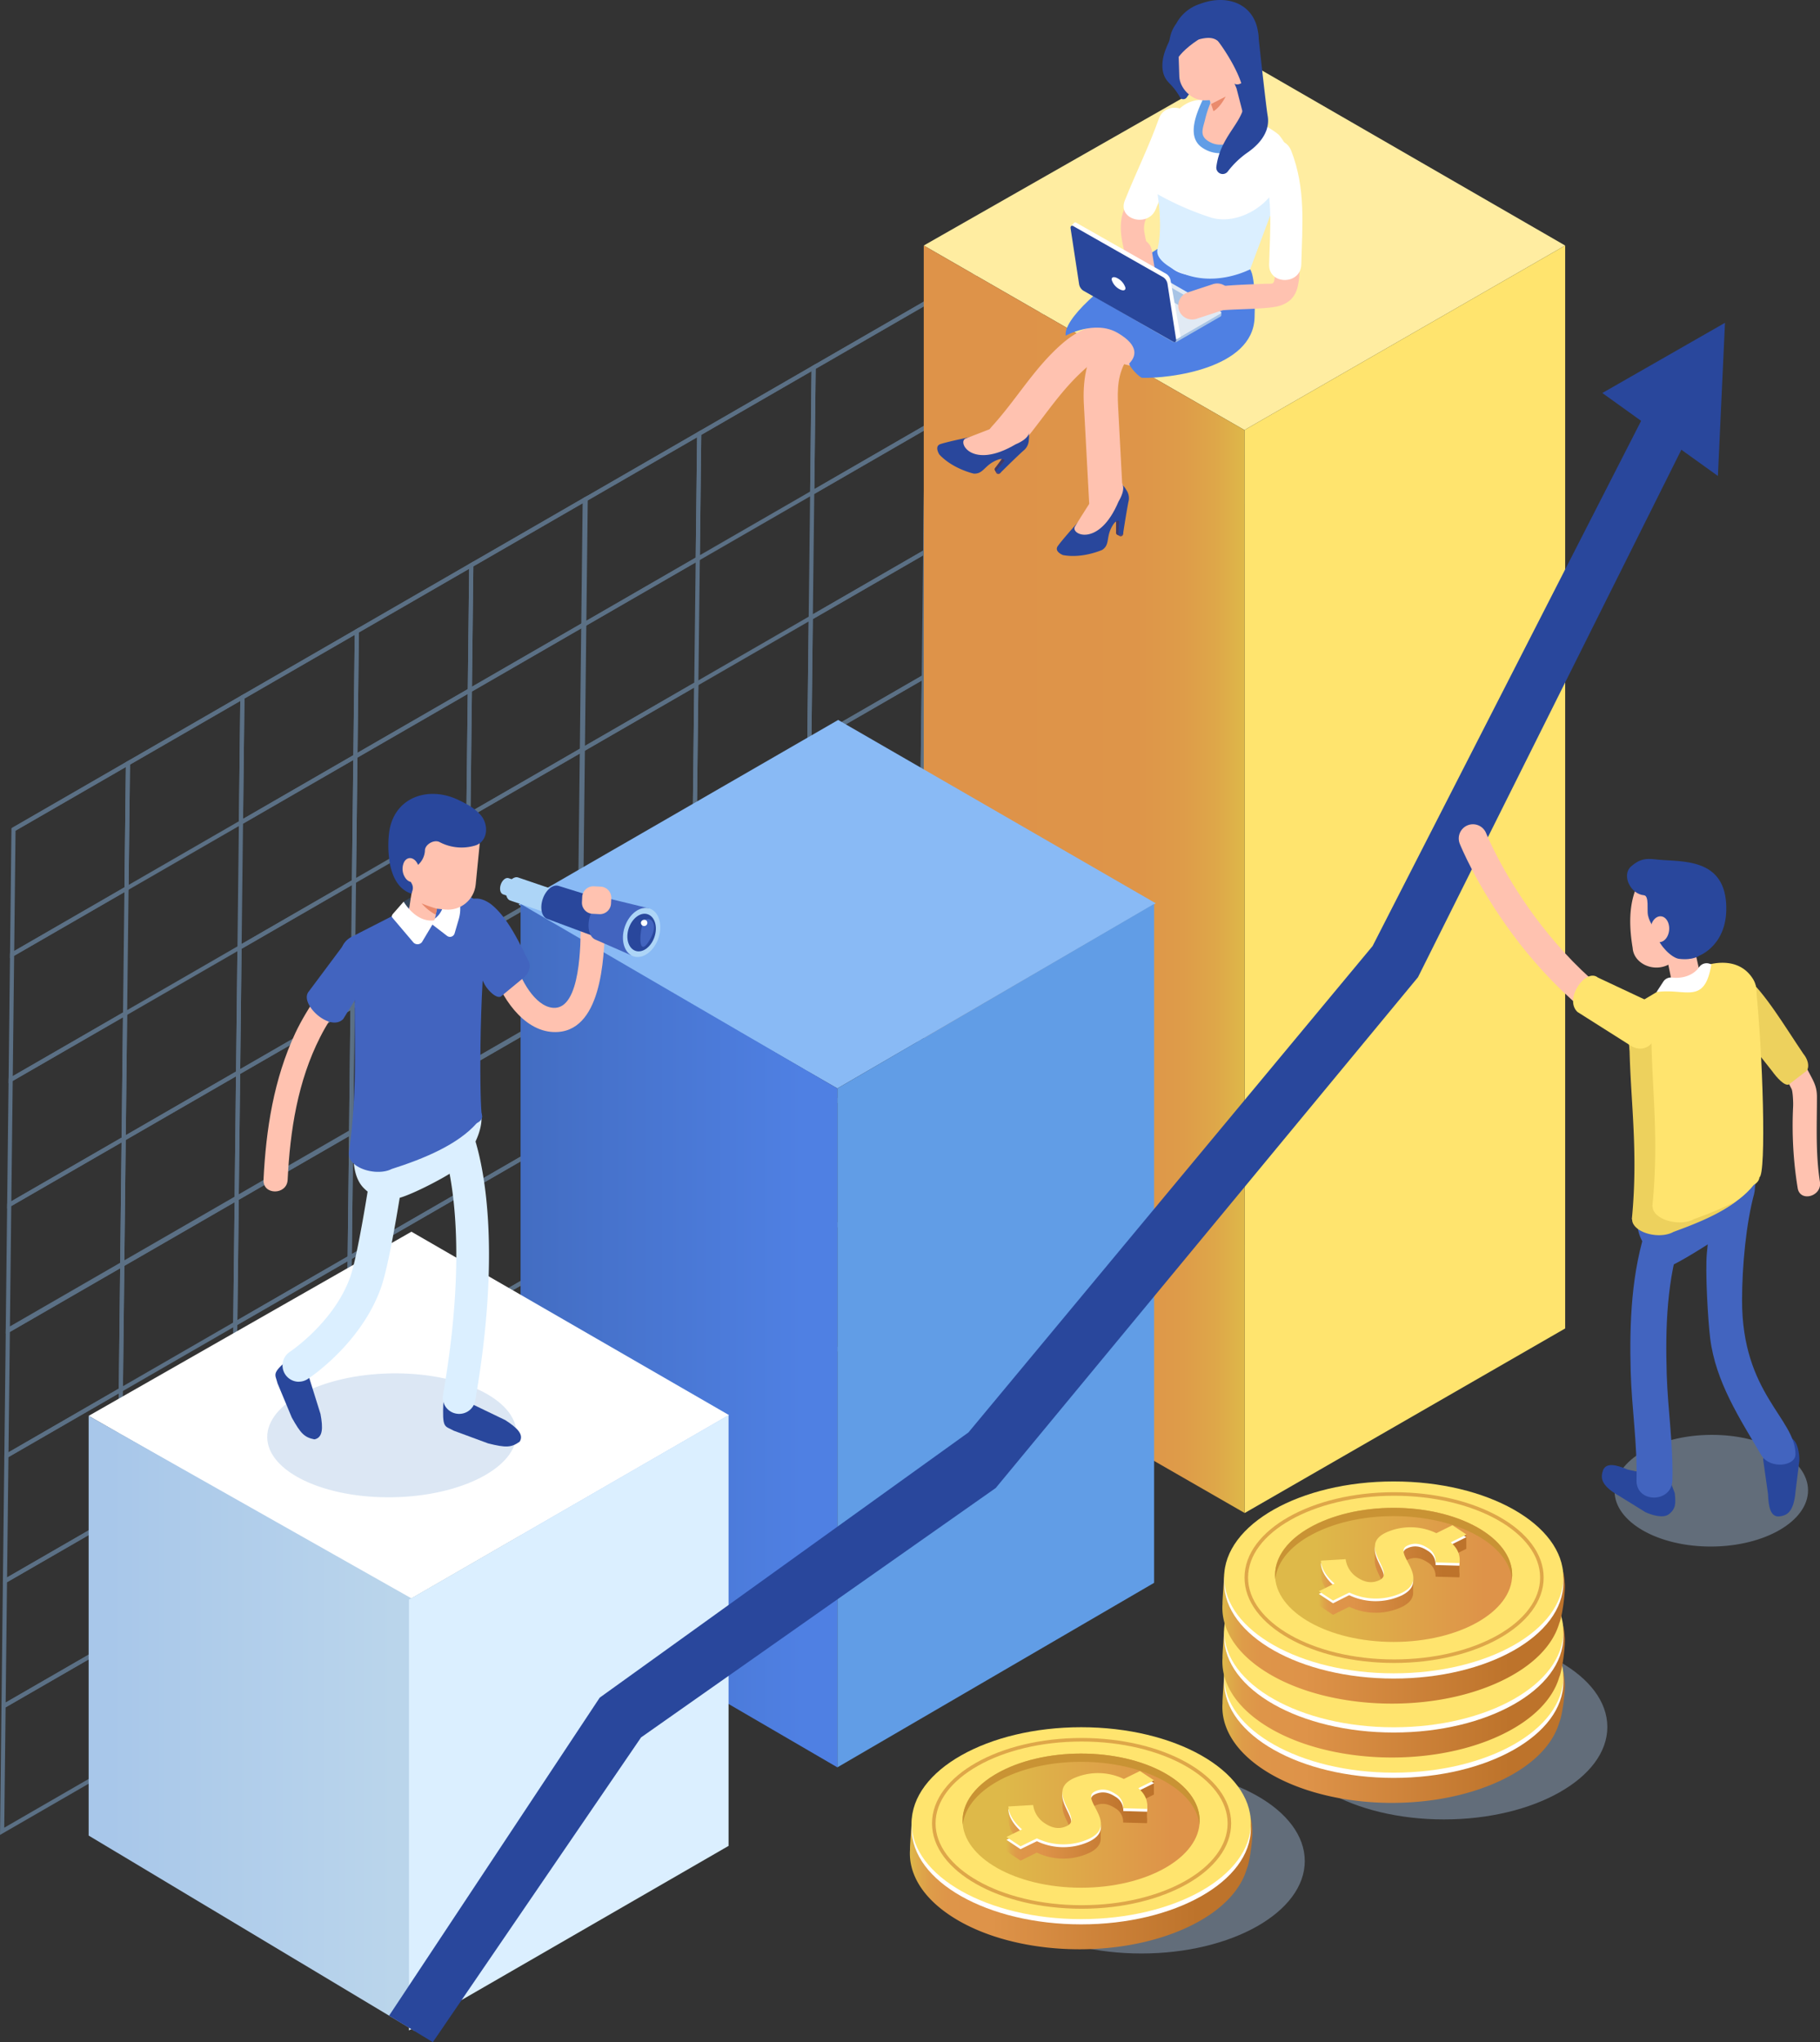 <svg xmlns="http://www.w3.org/2000/svg" xmlns:xlink="http://www.w3.org/1999/xlink" viewBox="0 0 641.7 720.05"><rect x="0" y="0" width="641.7" height="720.05" fill="#333333" stroke="none"/><defs><style>.cls-1{isolation:isolate;}.cls-2,.cls-24{fill:#a8c4e5;}.cls-2,.cls-6{opacity:0.4;}.cls-2{mix-blend-mode:multiply;}.cls-3{fill:url(#linear-gradient);}.cls-28,.cls-4{fill:#fff;}.cls-5{fill:#ffe46e;}.cls-26,.cls-34,.cls-7{fill:none;}.cls-7{stroke:#97cbff;stroke-width:1.46px;}.cls-34,.cls-7{stroke-miterlimit:10;}.cls-8{fill:#ffeda1;}.cls-9{fill:url(#linear-gradient-2);}.cls-10{fill:#89baf5;}.cls-11{fill:#619de6;}.cls-12{fill:url(#linear-gradient-3);}.cls-13{fill:url(#linear-gradient-4);}.cls-14{fill:#dbefff;}.cls-15{fill:#29479c;}.cls-16{fill:#ffc2b0;}.cls-17{fill:#4264bf;}.cls-18{fill:#36475c;}.cls-19{fill:#ea8a6c;}.cls-20{fill:#add5f7;}.cls-21{fill:#514677;}.cls-22{fill:#423a66;}.cls-23{fill:#4f80e3;}.cls-25{fill:#e1eaf4;}.cls-26{stroke:#ffc2b0;stroke-linecap:round;stroke-linejoin:round;stroke-width:10.01px;}.cls-27{fill:#edd15d;}.cls-28{opacity:0.46;}.cls-29{fill:#513554;}.cls-30{fill:#fcfeff;}.cls-31{fill:url(#linear-gradient-5);}.cls-32{fill:url(#linear-gradient-6);}.cls-33{fill:url(#linear-gradient-7);}.cls-34{stroke:#dea749;stroke-width:1.25px;}.cls-35{fill:#c99334;}.cls-36{fill:url(#linear-gradient-8);}.cls-37{fill:url(#linear-gradient-9);}.cls-38{fill:url(#linear-gradient-10);}.cls-39{fill:url(#linear-gradient-11);}</style><linearGradient id="linear-gradient" x1="430.99" y1="597.87" x2="551.76" y2="597.87" gradientUnits="userSpaceOnUse"><stop offset="0" stop-color="#deb949"/><stop offset="0" stop-color="#deb849"/><stop offset="0.03" stop-color="#dea749"/><stop offset="0.06" stop-color="#de9c49"/><stop offset="0.11" stop-color="#de9549"/><stop offset="0.24" stop-color="#de9349"/><stop offset="0.84" stop-color="#bd732b"/></linearGradient><linearGradient id="linear-gradient-2" x1="325.7" y1="310.02" x2="438.86" y2="310.02" gradientUnits="userSpaceOnUse"><stop offset="0.25" stop-color="#de9349"/><stop offset="0.66" stop-color="#de9549"/><stop offset="0.81" stop-color="#de9c49"/><stop offset="0.91" stop-color="#dea749"/><stop offset="1" stop-color="#deb849"/><stop offset="1" stop-color="#deb949"/></linearGradient><linearGradient id="linear-gradient-3" x1="183.55" y1="470.93" x2="295.24" y2="470.93" gradientUnits="userSpaceOnUse"><stop offset="0" stop-color="#436dc2"/><stop offset="0.89" stop-color="#4f80e3"/></linearGradient><linearGradient id="linear-gradient-4" x1="31.26" y1="607.7" x2="146.33" y2="607.7" gradientUnits="userSpaceOnUse"><stop offset="0.06" stop-color="#a8c7ea"/><stop offset="0.94" stop-color="#bad5eb"/></linearGradient><linearGradient id="linear-gradient-5" x1="430.99" y1="581.87" x2="551.76" y2="581.87" xlink:href="#linear-gradient"/><linearGradient id="linear-gradient-6" x1="430.99" y1="562.84" x2="551.76" y2="562.84" xlink:href="#linear-gradient"/><linearGradient id="linear-gradient-7" x1="449.56" y1="555.28" x2="533.17" y2="555.28" gradientUnits="userSpaceOnUse"><stop offset="0.17" stop-color="#deb949"/><stop offset="0.88" stop-color="#de9349"/></linearGradient><linearGradient id="linear-gradient-8" x1="465.04" y1="555.21" x2="517.03" y2="555.21" xlink:href="#linear-gradient"/><linearGradient id="linear-gradient-9" x1="320.81" y1="649.51" x2="441.57" y2="649.51" xlink:href="#linear-gradient"/><linearGradient id="linear-gradient-10" x1="339.38" y1="641.94" x2="422.98" y2="641.94" xlink:href="#linear-gradient-7"/><linearGradient id="linear-gradient-11" x1="354.86" y1="641.88" x2="406.85" y2="641.88" xlink:href="#linear-gradient"/></defs><title>graf-oleabit</title><g class="cls-1"><g id="Layer_2" data-name="Layer 2"><g id="image"><ellipse class="cls-2" cx="509.11" cy="608.92" rx="57.61" ry="32.59"/><path class="cls-3" d="M551.67,593c.41,2.27-.77,11.85-1.89,14.29-2.24,7.79-9.27,15.18-20.87,20.61-25.44,11.92-63.13,9.92-84.19-4.47-9.82-6.71-14.28-14.92-13.68-23-.1-.75.68-10.76.68-10.76a25.19,25.19,0,0,1,4.58-8.15c3.58-5.15,9.42-9.87,17.48-13.65,25.44-11.92,63.14-9.92,84.2,4.47C546.85,578.39,551.33,585.68,551.67,593Z"/><ellipse class="cls-4" cx="491.41" cy="593.04" rx="59.8" ry="33.83"/><ellipse class="cls-5" cx="491.41" cy="591.19" rx="59.8" ry="33.83"/><g class="cls-6"><line class="cls-7" x1="206.51" y1="175.98" x2="4.76" y2="292.46"/><polygon class="cls-7" points="165.66 243.4 206 220.1 206.51 175.98 166.16 199.27 165.66 243.4"/><polygon class="cls-7" points="125.31 266.69 165.66 243.4 166.16 199.27 125.81 222.57 125.31 266.69"/><polygon class="cls-7" points="84.96 289.99 125.31 266.69 125.81 222.57 85.46 245.87 84.96 289.99"/><polygon class="cls-7" points="44.61 313.28 84.96 289.99 85.46 245.87 45.11 269.16 44.61 313.28"/><polygon class="cls-7" points="4.26 336.58 44.61 313.28 45.11 269.16 4.76 292.45 4.26 336.58"/><polygon class="cls-7" points="165.15 287.52 205.5 264.23 206 220.1 165.66 243.4 165.15 287.52"/><polygon class="cls-7" points="124.8 310.82 165.15 287.52 165.66 243.4 125.31 266.69 124.8 310.82"/><polygon class="cls-7" points="84.45 334.11 124.8 310.82 125.31 266.69 84.96 289.99 84.45 334.11"/><polygon class="cls-7" points="3.76 380.7 44.1 357.41 44.61 313.28 4.26 336.58 3.76 380.7"/><polygon class="cls-7" points="164.65 331.64 205 308.35 205.5 264.23 165.15 287.52 164.65 331.64"/><polygon class="cls-7" points="83.95 378.23 124.3 354.94 124.8 310.82 84.45 334.11 83.95 378.23"/><polygon class="cls-7" points="43.6 401.53 83.95 378.23 84.45 334.11 44.1 357.41 43.6 401.53"/><polygon class="cls-7" points="3.25 424.82 43.6 401.53 44.1 357.41 3.76 380.7 3.25 424.82"/><polygon class="cls-7" points="164.15 375.77 204.49 352.47 205 308.35 164.65 331.64 164.15 375.77"/><polygon class="cls-7" points="123.8 399.06 164.15 375.77 164.65 331.64 124.3 354.94 123.8 399.06"/><polygon class="cls-7" points="83.45 422.36 123.8 399.06 124.3 354.94 83.95 378.23 83.45 422.36"/><polygon class="cls-7" points="43.1 445.65 83.45 422.36 83.95 378.23 43.6 401.53 43.1 445.65"/><polygon class="cls-7" points="2.75 468.95 43.1 445.65 43.6 401.53 3.25 424.82 2.75 468.95"/><line class="cls-7" x1="407.92" y1="59.73" x2="206.17" y2="176.2"/><polygon class="cls-7" points="367.06 127.14 407.41 103.85 407.92 59.73 367.57 83.02 367.06 127.14"/><polygon class="cls-7" points="326.71 150.44 367.06 127.14 367.57 83.02 327.22 106.32 326.71 150.44"/><polygon class="cls-7" points="286.37 173.74 326.71 150.44 327.22 106.32 286.87 129.61 286.37 173.74"/><polygon class="cls-7" points="246.02 197.03 286.37 173.74 286.87 129.61 246.52 152.91 246.02 197.03"/><polygon class="cls-7" points="205.67 220.33 246.02 197.03 246.52 152.91 206.17 176.2 205.67 220.33"/><polygon class="cls-7" points="366.56 171.27 406.91 147.97 407.41 103.85 367.06 127.14 366.56 171.27"/><polygon class="cls-7" points="326.21 194.56 366.56 171.27 367.06 127.14 326.71 150.44 326.21 194.56"/><polygon class="cls-7" points="285.86 217.86 326.21 194.56 326.71 150.44 286.37 173.74 285.86 217.86"/><polygon class="cls-7" points="205.16 264.45 245.51 241.15 246.02 197.03 205.67 220.33 205.16 264.45"/><polygon class="cls-7" points="366.06 215.39 406.41 192.1 406.91 147.97 366.56 171.27 366.06 215.39"/><polygon class="cls-7" points="285.36 261.98 325.71 238.69 326.21 194.56 285.86 217.86 285.36 261.98"/><polygon class="cls-7" points="245.01 285.28 285.36 261.98 285.86 217.86 245.51 241.15 245.01 285.28"/><polygon class="cls-7" points="204.66 308.57 245.01 285.28 245.51 241.15 205.16 264.45 204.66 308.57"/><polygon class="cls-7" points="365.55 259.51 405.9 236.22 406.41 192.1 366.06 215.39 365.55 259.51"/><polygon class="cls-7" points="325.2 282.81 365.55 259.51 366.06 215.39 325.71 238.69 325.2 282.81"/><polygon class="cls-7" points="284.86 306.11 325.2 282.81 325.71 238.69 285.36 261.98 284.86 306.11"/><polygon class="cls-7" points="244.51 329.4 284.86 306.11 285.36 261.98 245.01 285.28 244.51 329.4"/><polygon class="cls-7" points="204.16 352.7 244.51 329.4 245.01 285.28 204.66 308.57 204.16 352.7"/><line class="cls-7" x1="204.5" y1="352.73" x2="2.76" y2="469.2"/><polygon class="cls-7" points="163.65 420.15 204 396.85 204.5 352.73 164.16 376.02 163.65 420.15"/><polygon class="cls-7" points="123.3 443.44 163.65 420.15 164.16 376.02 123.81 399.32 123.3 443.44"/><polygon class="cls-7" points="82.95 466.74 123.3 443.44 123.81 399.32 83.46 422.61 82.95 466.74"/><polygon class="cls-7" points="42.61 490.03 82.95 466.74 83.46 422.61 43.11 445.91 42.61 490.03"/><polygon class="cls-7" points="2.26 513.33 42.61 490.03 43.11 445.91 2.76 469.2 2.26 513.33"/><polygon class="cls-7" points="163.15 464.27 203.5 440.97 204 396.85 163.65 420.15 163.15 464.27"/><polygon class="cls-7" points="122.8 487.56 163.15 464.27 163.65 420.15 123.3 443.44 122.8 487.56"/><polygon class="cls-7" points="82.45 510.86 122.8 487.56 123.3 443.44 82.95 466.74 82.45 510.86"/><polygon class="cls-7" points="1.75 557.45 42.1 534.16 42.61 490.03 2.26 513.33 1.75 557.45"/><polygon class="cls-7" points="162.65 508.39 202.99 485.1 203.5 440.97 163.15 464.27 162.65 508.39"/><polygon class="cls-7" points="81.95 554.98 122.3 531.69 122.8 487.56 82.45 510.86 81.95 554.98"/><polygon class="cls-7" points="41.6 578.28 81.95 554.98 82.45 510.86 42.1 534.16 41.6 578.28"/><polygon class="cls-7" points="1.25 601.57 41.6 578.28 42.1 534.16 1.75 557.45 1.25 601.57"/><polygon class="cls-7" points="162.14 552.52 202.49 529.22 202.99 485.1 162.65 508.39 162.14 552.52"/><polygon class="cls-7" points="121.79 575.81 162.14 552.52 162.65 508.39 122.3 531.69 121.79 575.81"/><polygon class="cls-7" points="81.44 599.11 121.79 575.81 122.3 531.69 81.95 554.98 81.44 599.11"/><polygon class="cls-7" points="41.09 622.4 81.44 599.11 81.95 554.98 41.6 578.28 41.09 622.4"/><polygon class="cls-7" points="0.75 645.7 41.09 622.4 41.6 578.28 1.25 601.57 0.75 645.7"/><line class="cls-7" x1="405.91" y1="236.48" x2="204.17" y2="352.95"/><polygon class="cls-7" points="365.06 303.89 405.41 280.6 405.91 236.47 365.56 259.77 365.06 303.89"/><polygon class="cls-7" points="324.71 327.19 365.06 303.89 365.56 259.77 325.22 283.07 324.71 327.19"/><polygon class="cls-7" points="284.36 350.49 324.71 327.19 325.22 283.07 284.87 306.36 284.36 350.49"/><polygon class="cls-7" points="244.01 373.78 284.36 350.49 284.87 306.36 244.52 329.66 244.01 373.78"/><polygon class="cls-7" points="203.67 397.08 244.01 373.78 244.52 329.66 204.17 352.95 203.67 397.08"/><polygon class="cls-7" points="364.56 348.02 404.91 324.72 405.41 280.6 365.06 303.89 364.56 348.02"/><polygon class="cls-7" points="324.21 371.31 364.56 348.02 365.06 303.89 324.71 327.19 324.21 371.31"/><polygon class="cls-7" points="283.86 394.61 324.21 371.31 324.71 327.19 284.36 350.49 283.86 394.61"/><polygon class="cls-7" points="203.16 441.2 243.51 417.9 244.01 373.78 203.67 397.08 203.16 441.2"/><polygon class="cls-7" points="364.05 392.14 404.4 368.85 404.91 324.72 364.56 348.02 364.05 392.14"/><polygon class="cls-7" points="283.36 438.73 323.7 415.44 324.21 371.31 283.86 394.61 283.36 438.73"/><polygon class="cls-7" points="243.01 462.03 283.36 438.73 283.86 394.61 243.51 417.9 243.01 462.03"/><polygon class="cls-7" points="202.66 485.32 243.01 462.03 243.51 417.9 203.16 441.2 202.66 485.32"/><polygon class="cls-7" points="363.55 436.26 403.9 412.97 404.4 368.85 364.05 392.14 363.55 436.26"/><polygon class="cls-7" points="323.2 459.56 363.55 436.26 364.05 392.14 323.7 415.44 323.2 459.56"/><polygon class="cls-7" points="282.85 482.86 323.2 459.56 323.7 415.44 283.36 438.73 282.85 482.86"/><polygon class="cls-7" points="242.5 506.15 282.85 482.86 283.36 438.73 243.01 462.03 242.5 506.15"/><polygon class="cls-7" points="202.16 529.45 242.5 506.15 243.01 462.03 202.66 485.32 202.16 529.45"/></g><polygon class="cls-8" points="438.77 151.63 551.85 86.57 439.51 21.71 325.7 86.57 438.77 151.63"/><polygon class="cls-5" points="551.85 86.57 551.85 229.02 551.85 468.4 438.86 533.47 438.77 151.63 551.85 86.57"/><polygon class="cls-9" points="438.77 151.63 438.86 533.47 325.7 468.4 325.7 86.57 438.77 151.63"/><polygon class="cls-10" points="295.24 383.77 407.51 318.5 295.52 253.85 182.83 318.91 295.24 383.77"/><polygon class="cls-11" points="295.24 623.15 406.92 558.09 406.92 318.7 295.24 383.77 295.24 623.15"/><polygon class="cls-12" points="295.24 623.15 183.55 558.09 183.55 318.7 295.24 383.77 295.24 623.15"/><polygon class="cls-4" points="144.35 564.01 257.04 498.95 145.06 434.29 31.26 499.22 144.35 564.01"/><polygon class="cls-13" points="146.33 716.18 31.26 647.2 31.26 499.22 146.33 564.28 146.33 716.18"/><polygon class="cls-14" points="144.19 715.9 144.19 564 256.88 498.94 256.88 650.84 144.19 715.9"/><polyline class="cls-15" points="587.95 130.17 483.95 333.57 341.45 505.07 211.45 598.57 137.19 710.7 152.61 720.05 226.03 612.59 351.08 524.65 499.95 344.57 599.51 145.17 587.95 130.17"/><polygon class="cls-15" points="564.95 138.57 608.2 113.82 605.7 167.82 564.95 138.57"/><ellipse class="cls-2" cx="138.14" cy="506.09" rx="43.95" ry="21.84" transform="translate(-8.96 2.53) rotate(-1.02)"/><path class="cls-15" d="M113,498.54l-4.74-15.17-5.28-5.3c-7.54,6.41-6,6.11-5.11,9.73l5,12c3.12,5.61,4.42,7,8,7.71h0C113.87,506.89,113.92,503.47,113,498.54Z"/><path class="cls-14" d="M105.36,487.17a5.72,5.72,0,0,0,3.13-.94c.77-.5,19-12.58,25.93-32.47,3.39-9.76,8-40.76,8.15-42.08A5.75,5.75,0,0,0,131.2,410c-1.27,8.65-5.11,32.71-7.63,40-5.61,16.12-21.21,26.53-21.37,26.64a5.75,5.75,0,0,0,3.16,10.55Z"/><path class="cls-15" d="M178.14,500.71l-14.33-6.9-7.48.26c-.45,9.89.4,8.53,3.63,10.37l12.16,4.49c6.24,1.55,8.11,1.52,11.11-.61h0C184.8,505.79,182.34,503.42,178.14,500.71Z"/><path class="cls-14" d="M161.92,498.52a5.74,5.74,0,0,0,5.65-4.77c11.72-67.48-1.43-95.88-2-97.05a5.75,5.75,0,0,0-10.37,4.95c.2.43,12,27.11,1,90.14a5.74,5.74,0,0,0,4.68,6.64A5.52,5.52,0,0,0,161.92,498.52Z"/><path class="cls-16" d="M181.83,339.55c1.57,5.34,6.63,15.33,13.22,15.8,9.9.71,9.59-23.6,9.72-28.82.15-5.47,8.66-5.49,8.52,0-.29,11.19-1.12,38-18.15,37.36-10.87-.42-18.78-12.8-21.52-22.08-1.56-5.26,6.66-7.51,8.21-2.26Z"/><path class="cls-17" d="M173.15,318.83c5.44,4.37,9.23,11.93,13,19.7,1.39,2,.33,4.92-2,6.59l-7.59,6.27c-1.77.78-4.77-2.54-5.69-4.31l-10.13-19.52a7,7,0,0,1,2.17-9h0C166,316.57,169.06,315.84,173.15,318.83Z"/><path class="cls-18" d="M140.11,327.54l20.54-4.19-2.54-10.11c-6.11-.37-10.5,1.41-15.8,4.69Z"/><path class="cls-14" d="M159.46,413.25c-3.14,2.18-17.08,9.62-20.9,9.52-4.62-.11-6.88-.53-10.19-3.75-3.14-3.06-3.71-7.84-3.84-12.22a7.51,7.51,0,0,1,.48-3.56,7.68,7.68,0,0,1,2.76-2.73c8.4-5.83,25.07-20.44,36.26-15.08C177,391.61,164.71,409.62,159.46,413.25Z"/><path class="cls-17" d="M170.44,320.22c2.28,3.21,1.92,5.12,1.63,9.37a9.5,9.5,0,0,1-7.3,8.58l-41.34,9.77s-7.85-13.12.41-17.52c4.45-2.37,17.5-8.87,22.93-11.87C154.73,314.14,165.16,312.8,170.44,320.22Z"/><path class="cls-17" d="M169.89,393c-.66-1.84-1.35-41.43,2.2-69.22l-46.9,20c-.64,21,1.33,37.73-2.25,63.24Z"/><path class="cls-17" d="M138.09,412.18c11.54-3.68,23.31-8.61,30-16.15,3.19-1.67,2.17-4-1.35-6.26h0c-3.52-2.23-9-2.68-12.22-1l-29.23,15.3c-3.2,1.67-2.93,4.87.59,7.1h0C129.4,413.39,134.89,413.85,138.09,412.18Z"/><path class="cls-4" d="M150.81,324.74s5,.19,6.3-8.48l3.35-.33c.45.38,1.42.18,1.75,3.11a13.21,13.21,0,0,1-.5,5.19l-1.44,4.92a1.69,1.69,0,0,1-2.62.85Z"/><path class="cls-16" d="M153.59,323l2.78-17.66-10.46,4.47-2.26,14.42C143.1,326.56,151.22,332.08,153.59,323Z"/><rect class="cls-16" x="145.44" y="283.06" width="23.2" height="37.55" rx="9.84" transform="translate(283.78 617.6) rotate(-174.38)"/><path class="cls-15" d="M155,296.92a16.68,16.68,0,0,0,12.58,1.19c4.52-1.42,4.92-7.54,1.66-11-1.76-1.86-3.62-3.15-7.5-5-11-5.33-23.36-.79-24.62,12.1,0,0-2.19,17.62,7.94,20.89l.36-1.07a3.16,3.16,0,0,0-.28-2.53c-.83-1.42-1.63-4,1.68-6.1a7.24,7.24,0,0,0,3-5.45C149.77,297.76,153.06,295.87,155,296.92Z"/><path class="cls-16" d="M143.21,309.93c1.35,1.54,3.2,1.38,4.13-.36a5.64,5.64,0,0,0-.74-5.95c-1.35-1.55-3.2-1.38-4.14.36A5.65,5.65,0,0,0,143.21,309.93Z"/><path class="cls-19" d="M154.11,320.42a47.26,47.26,0,0,1-5.47-1.9,18.14,18.14,0,0,0,5,4Z"/><path class="cls-4" d="M153.4,324.44s-5.79,1.73-11.09-6.51l-3.91,4.46c-.35.69-.39.77.15,1.42l7.15,8.43a2,2,0,0,0,3.08-.07Z"/><path class="cls-20" d="M179.33,309.63l16.16,5.51-1.94,5.71-16.16-5.5c-1-.34-1.37-1.89-.83-3.47S178.34,309.29,179.33,309.63Z"/><path class="cls-20" d="M182.68,309.39l23,7.83-2.77,8.13-23-7.83c-1.41-.48-1.93-2.69-1.17-4.94S181.27,308.91,182.68,309.39Z"/><path class="cls-15" d="M197,312.37h0l28.23,8.76h0l.12,0c2,.68,2.59,4.2,1.35,7.86s-3.87,6.08-5.87,5.4l-.1-.05h0L193,324h0c-2-.67-2.72-3.83-1.63-7.05S195,311.69,197,312.37Z"/><path class="cls-17" d="M215.11,316.93l0,0,13.64,3.33-6.19,16.57-12.42-5.44h0c-2.47-.85-3.37-4.77-2-8.77S212.64,316.09,215.11,316.93Z"/><ellipse class="cls-20" cx="226.22" cy="328.79" rx="8.89" ry="6.26" transform="translate(-157.93 436.97) rotate(-71.2)"/><path class="cls-15" d="M221.7,327.25c-1.21,3.55-.16,7.11,2.34,8s5.5-1.33,6.71-4.88.16-7.12-2.34-8S222.91,323.7,221.7,327.25Z"/><path class="cls-16" d="M209.17,312.55h2.41a3.92,3.92,0,0,1,3.92,3.92v1.86a3.93,3.93,0,0,1-3.93,3.93h-2.41a3.92,3.92,0,0,1-3.92-3.92v-1.86a3.93,3.93,0,0,1,3.93-3.93Z" transform="translate(16.6 -10.4) rotate(2.95)"/><path class="cls-16" d="M127.05,341.62c-4,8.4-9.93,15.7-14.14,24-7.94,15.61-10.64,33-11.49,50.37-.27,5.45-8.78,5.48-8.51,0,.87-17.79,3.62-35.5,11.22-51.75,4.42-9.43,11.14-17.51,15.56-26.9,2.34-4.95,9.68-.63,7.36,4.3Z"/><path class="cls-17" d="M133,339.91l-12,19.4c-4.69,4.73-15.63-5.46-12.16-9.68L122,332a6.79,6.79,0,0,1,9-1.28h0A6.8,6.8,0,0,1,133,339.91Z"/><path class="cls-17" d="M226.65,325.37a1.87,1.87,0,0,1,3.29-.61c.84,1.15,1.14,3.13-.79,6.52C225.54,337.58,225.06,331,226.65,325.37Z"/><path class="cls-4" d="M226.05,325a1.13,1.13,0,1,0,1.65-.58A1.25,1.25,0,0,0,226.05,325Z"/><path class="cls-16" d="M417.45,44.66c-1.67,10.74-5.57,18.6-10.92,27.85-1.75,3-3.65,5.75-3.06,9.28.8,4.86,2.33,9.47,2.88,14.44.59,5.43-7.92,5.39-8.51,0-1-8.87-5-15.54-.8-24.09,2.21-4.49,5.18-8.55,7.49-13,2.73-5.23,3.82-11,4.72-16.76.84-5.4,9-3.11,8.2,2.26Z"/><path class="cls-4" d="M419.53,44.87c-3.47,9.87-8.1,19.13-12,28.82-2.67,6.7-13.65,3.78-10.94-3,3.87-9.7,8.5-19,12-28.82C411,35,422,38,419.53,44.87Z"/><path class="cls-16" d="M422.62,106.19c-9.55,4.3-21.29,12.36-26.17,22-2.85,5.6-2.43,11.33-2.11,17.32Q395.2,161.25,396,177c.42,7.72-11.59,7.7-12,0q-.93-17.25-1.85-34.49c-.43-8,.78-15.91,5.25-22.77,6.59-10.1,18.23-19,29.13-23.94,7-3.15,13.1,7.2,6.06,10.37Z"/><path class="cls-16" d="M349.53,150.57c8.69-9.45,14.89-20.52,24.63-29.1,6-5.32,12.59-8.26,20.47-6,9.5,2.76,17.33,3.28,26-2.51,6.43-4.31,12.45,6.08,6.05,10.37A36.12,36.12,0,0,1,400,129.22c-3.25-.53-6.28-1.68-9.46-2.43-1.32-.3-1.21-.37-1.91-.27-2.84.38-5.38,2.88-7.36,4.72-9,8.36-15,18.86-23.22,27.82-5.24,5.7-13.71-2.81-8.49-8.49Z"/><path class="cls-21" d="M351.19,166.63l-.37-.77a.88.88,0,0,1,.41-1.17h0a.88.88,0,0,1,1.18.41l.37.76a.89.89,0,0,1-.41,1.18h0A.88.88,0,0,1,351.19,166.63Z"/><path class="cls-22" d="M350.92,164.93l2.38-3.21a.88.88,0,0,1,1.23-.19h0a.89.89,0,0,1,.18,1.24L352.33,166a.88.88,0,0,1-1.23.18h0A.88.88,0,0,1,350.92,164.93Z"/><path class="cls-15" d="M362.75,155c.34-2.1-.5-5.27-1.84-5.78l-6.42,2.53-.54-.18c-3.13.86-17.79,3.53-22.34,5-2.32.76-.42,3.68-.42,3.68,4.79,5.15,12.18,6.75,12.18,6.75,3.59.13,3.68-3.24,8.73-5,.85-.3,2.28-.19,2,.49l-3,3.63,1.51.72s4.8-4.82,8.22-7.93A5,5,0,0,0,362.75,155Z"/><path class="cls-16" d="M360.45,148.25l-4,.21s-13.35,5.09-16,6.16c-3,1.24,2.23,11.13,17.61,2.06C367.37,152.73,360.45,148.25,360.45,148.25Z"/><path class="cls-23" d="M408.11,87.77c-20.59,13-33.15,25-32.37,30.59,0,0,10.26-5.68,18.3-1s6.23,8.58,4.19,10.71c-.64.67,3.53,5.11,4.46,5.14,9.54.29,39.06-3.2,39.65-21.19.49-15.25-1.59-17.07-1.59-17.07S419.3,102.38,408.11,87.77Z"/><path class="cls-4" d="M414.09,44.88s-7.85,10.9-7.42,17.77c.27,4.38,3.12,9.44,3.5,10.86,3.09,11.59.83,14.92,1.05,18.09,0,0,1.87,11,29.18,2.28l12.08-32Z"/><path class="cls-4" d="M449.54,69.42c.25-.41,2.83-4.48,2.94-5,1.2-5.4,4.37-9.53-1.42-16.69-1.2-1.5-14.5-9.73-24.9-12.24a11.23,11.23,0,0,0-12.58,6,59.06,59.06,0,0,0-2.84,8.14c-1.12,10.76,4.48-3.13,4.89,2.87l-.06-.44s.73,10.14,1.27,18c.33,4.9.56,8.44.57,8.94v.06l17.4,15.42,10.6-16.77h0Z"/><path class="cls-16" d="M426.82,35.43s-9.65,8.88-2.13,16,21.83-7,21.83-7C439.71,39.6,433.09,36.2,426.82,35.43Z"/><path class="cls-14" d="M452.48,64.47c-1.18.49-4.46,4.89-7,7.16-5,4.42-12.23,7-18.61,5.05a103.48,103.48,0,0,1-18.73-8.2s1.93,11.68,0,19.29c-1.28,5,9.4,8.87,9.4,8.87,11.82,4.44,23.24-1.7,23.24-1.7l8.76-23.43Z"/><path class="cls-11" d="M424.14,35c-2.3,4.93-5.81,13.11-.43,16.94,7.49,5.31,16.56-.63,22.38-5.66,1.46-1.26-.67-3.38-2.12-2.12-4.21,3.63-11.47,8.88-17.14,6.06-4-2-2.91-4.35-2-7.82a36.66,36.66,0,0,1,1.87-5.89c.81-1.74-1.78-3.26-2.6-1.51Z"/><path class="cls-21" d="M394.73,189l-.75-.4a.88.88,0,0,1-.37-1.19h0a.89.89,0,0,1,1.18-.37l.76.4a.88.88,0,0,1,.37,1.19h0A.89.89,0,0,1,394.73,189Z"/><path class="cls-22" d="M393.5,187.74v-4a.88.88,0,0,1,.88-.89h0a.89.89,0,0,1,.88.89v4a.88.88,0,0,1-.88.88h0A.87.87,0,0,1,393.5,187.74Z"/><path class="cls-15" d="M397.08,172.71c-1-1.89-3.55-3.93-4.92-3.54L388.51,175l-.54.17c-2,2.56-12.19,13.44-15,17.35-1.41,2,1.85,3.2,1.85,3.2,6.93,1.28,13.81-1.84,13.81-1.84,3-2,1-4.79,4.05-9.19.51-.75,1.71-1.51,1.91-.81l-.26,4.71,1.64-.31s1-6.74,1.88-11.27A5,5,0,0,0,397.08,172.71Z"/><path class="cls-16" d="M391.22,168.67l-3.07,2.54s-7.69,12-9.14,14.45c-1.69,2.79,8.42,7.61,15.37-8.83C399.45,168.15,391.22,168.67,391.22,168.67Z"/><path class="cls-15" d="M410.78,18c-1.21,3.43-1.53,7.55.69,10.41a19,19,0,0,0,1.35,1.48,22.07,22.07,0,0,1,3.11,4.2,2,2,0,0,0,.54.71,1.51,1.51,0,0,0,1.87-.35,10.13,10.13,0,0,0,1.12-1.74c1.13-1.72,24.68,12,25.84,10.3,1.57-2.31-4.22-28.35-4.83-31.07-.78-3.47-18,1.13-20.8-1A17,17,0,0,1,418,9.62h0c-.71-.71-1.37-2.23-2.55-1.71-.95.41-1.27,2.13-1.6,3C412.9,13.27,411.65,15.55,410.78,18Z"/><path class="cls-16" d="M428.13,41.5l-4.74-18.3,11.47,3.63,3.86,15C439.54,44.22,431.56,50.85,428.13,41.5Z"/><path class="cls-19" d="M427,36.69s5.14-2.64,5.16-2.69-1.76,3.75-4.31,5.21Z"/><rect class="cls-16" x="415.54" y="2.25" width="20.42" height="33.07" rx="8.67" transform="translate(-0.39 14.22) rotate(-1.91)"/><path class="cls-15" d="M430.1,15.18c-3.6-4.44-10.25.85-13.83-.53-3.9-1.5-2.57-5.5.07-8.73a14.67,14.67,0,0,1,6.82-4.56c10.07-3.81,20.18.45,20.56,11.85,0,0,1.31,15.49-7.78,17.79l-1-2.17s5.23-5.76-.34-9.13c-1.3-.79-1.36-.81-1.24-2.7S431.31,16.67,430.1,15.18Z"/><path class="cls-16" d="M438.1,29c-1.6,1.33-3.43.87-4.09-1a5.74,5.74,0,0,1,1.71-5.84c1.6-1.33,3.43-.88,4.09,1A5.76,5.76,0,0,1,438.1,29Z"/><path class="cls-15" d="M413.83,23.67s.15-5.24,12.67-12.08.57-.32.57-.32l-12.42-2.8S409.74,14,413.83,23.67Z"/><path class="cls-16" d="M456.58,60c1.08,7.22,1,13.9.88,21.14-.13,6.58,1.77,14.24-.13,20.7-1.23,4.18-4.62,6-8.72,6.51-7,.84-14,.5-21,1.39-5.42.69-5.37-7.83,0-8.51,6-.76,12-.9,18.06-1.16,3.09-.14,3.46.49,3.75-2.07.7-6.11-.62-12.48-.37-18.64a88.17,88.17,0,0,0-.64-17.1c-.79-5.36,7.4-7.67,8.21-2.26Z"/><path class="cls-4" d="M455.26,53.14c5.2,13.38,3.9,26.11,3.55,40.11-.18,7.29-11.52,7.31-11.34,0,.32-13,1.68-24.66-3.14-37.09-2.64-6.81,8.32-9.76,10.93-3Z"/><path class="cls-16" d="M403.71,104.33h0a4.92,4.92,0,0,1-5.62-4.06l-1.68-10.45a4.92,4.92,0,0,1,4.06-5.62h0a4.93,4.93,0,0,1,5.62,4.06l1.69,10.45A4.93,4.93,0,0,1,403.71,104.33Z"/><path class="cls-24" d="M430.62,111.18v-1l-1.23.47-.26-.6L398.47,92.39a1.65,1.65,0,0,0-1.45.06l-13.2,7.63v-.22l-2.44,1v1h0a.55.55,0,0,0,.23.26l31.91,18.42a1.63,1.63,0,0,0,1.44-.06l15.29-8.83a.59.59,0,0,0,.35-.47Z"/><path class="cls-25" d="M413.52,119.53l-31.91-18.42c-.37-.21-.32-.59.11-.83L397,91.45a1.6,1.6,0,0,1,1.44-.06l31.91,18.42c.37.21.32.59-.11.83L415,119.47A1.62,1.62,0,0,1,413.52,119.53Z"/><path class="cls-24" d="M415.7,107.67,408,103.21c-.09,0-.08-.14,0-.2l3.7-2.14a.36.36,0,0,1,.35,0l7.72,4.45c.09.06.08.15,0,.21l-3.7,2.13A.4.4,0,0,1,415.7,107.67Z"/><path class="cls-4" d="M412.71,98.8a3.47,3.47,0,0,0-1.47-2.22l-31.68-18a.78.78,0,0,0-.7-.11h0a.48.48,0,0,0-.16.12l-1.05,1.11.95-.09,3,19.47a3.47,3.47,0,0,0,1.47,2.22l30,17,1,1.09.12.27c.61.13,2.06-.9,2.06-.9Z"/><path class="cls-15" d="M413.63,120.48l-31.68-18a3.45,3.45,0,0,1-1.47-2.22l-3-19.68c-.13-.84.31-1.21,1-.82l31.67,18a3.5,3.5,0,0,1,1.47,2.23l3.05,19.68C414.76,120.5,414.31,120.86,413.63,120.48Z"/><path class="cls-16" d="M415.67,109.29h0a4.92,4.92,0,0,1,3.13-6.19l8.87-2.91a4.91,4.91,0,0,1,6.18,3.14h0a4.91,4.91,0,0,1-3.13,6.18l-8.87,2.91A4.91,4.91,0,0,1,415.67,109.29Z"/><path class="cls-4" d="M396.79,101.42c.16,1-.78,1.28-2.12.52a5.63,5.63,0,0,1-2.7-3.26c-.16-1,.79-1.28,2.12-.52A5.66,5.66,0,0,1,396.79,101.42Z"/><path class="cls-15" d="M429.56,14.62s10.07,13.18,9.17,21.81c-.74,7.13-8.49,11.66-9.87,22.44a2.25,2.25,0,0,0,4,1.64,31.13,31.13,0,0,1,6.79-6.58c6.72-4.6,7.94-9.49,7.31-13.08s-3.44-29.75-3.44-29.75L428.08,9.56Z"/><path class="cls-26" d="M519.33,295.63s22.53,56.56,76.4,76.79"/><ellipse class="cls-2" cx="603.38" cy="525.6" rx="34.11" ry="19.69" transform="translate(-2.84 3.28) rotate(-0.31)"/><path class="cls-15" d="M623.37,526.78l-1.74-12.31,2.35-6.1c3.13-1.91,4.9-2.68,7.63-1.26,2.3,1.2,2.85,5.48,2.81,7.86l-1.34,10.87c-.67,7.91-3.48,8.58-5.92,8.85h0C624.31,534.74,623.55,531.56,623.37,526.78Z"/><path class="cls-15" d="M574,518.18l14.57,3.16,1.91,5.09c.42,3.64.38,5.57-2.06,7.46-2,1.58-6.16.29-8.31-.74l-9.31-5.76c-6.91-3.91-6.35-6.74-5.57-9.08h0C566.41,515.7,569.62,516.35,574,518.18Z"/><path class="cls-16" d="M613.46,343.23c10.85,9.57,18.28,23.51,25,36.14,1.44,2.72,2.16,4.38,2.16,7.43,0,10.15-.51,19.77,1.06,29.93.79,5.12-7.06,7.31-7.86,2.13a137.05,137.05,0,0,1-1.61-28.47c.11-1.8-.12-5.66-.53-6.44-6.42-12.17-13.46-25.71-23.9-34.91-3.94-3.48,1.79-9.26,5.71-5.81Z"/><path class="cls-27" d="M615.32,344.16c6.83,5.57,14.18,18.08,20.54,27.45,2,2.42,2.27,5.55.47,6.45l-5.59,4.3c-1.48.74-4.39-2.53-5.9-4.67l-17.51-22.14c-2.69-3.84-3.07-8.27-.87-10.24l-.78-2.27C605.55,341.12,610.28,340.32,615.32,344.16Z"/><ellipse class="cls-4" cx="614.22" cy="401.45" rx="3.9" ry="6.75" transform="translate(-118.64 364.87) rotate(-30.31)"/><path class="cls-28" d="M583.91,317l-.06,1.54s-.2,4.64,4.36,2.24,4.42-8.18,4.42-8.18S589.16,312.22,583.91,317Z"/><path class="cls-29" d="M593.49,311.38s-4.22-.28-10.86,5.43l-.18,1.84,0,0s-.21,5.41,5.74,2.31S593.49,311.38,593.49,311.38Zm-5.33,8.76c-4.43,2.3-4.27-1.72-4.27-1.72l0-1.33c5.08-4.43,8.47-4.25,8.47-4.25S592.59,317.84,588.16,320.14Z"/><polygon class="cls-29" points="580.27 319.66 583.81 318.05 584 316.05 580.47 317.66 580.27 319.66"/><path class="cls-29" d="M593.2,312.91l.63-.28a1.41,1.41,0,0,0,.69-1.07h0c0-.43-.2-.65-.54-.5l-.63.29a1.41,1.41,0,0,0-.69,1.06h0C592.62,312.85,592.86,313.07,593.2,312.91Z"/><path class="cls-30" d="M591.73,315.24h0c.14-.18.19-.4.1-.5l-1.06-1.16c-.09-.1-.28,0-.43.13h0c-.15.18-.19.4-.1.5l1.06,1.17C591.39,315.48,591.58,315.42,591.73,315.24Z"/><path class="cls-17" d="M593.07,435.07c-5.42,15.88-5.92,33-5.41,49.58.38,12.39,2.34,24.88,2,37.27-.21,8.13-12.86,8.16-12.65,0,.32-12.73-1.71-25.57-2.06-38.3-.47-17.32.25-35.37,5.89-51.91,2.61-7.66,14.83-4.37,12.2,3.36Z"/><path class="cls-17" d="M618.51,420.82c-2.83,10.31-4.29,25.48-4.29,37.72,0,32.92,18.83,41.55,18.83,54.24,0,4.29-9.1,5.29-12.07.26-7.57-12.83-16.09-25.85-18-41.15-.79-6.43-1.8-23.72-1.16-30.15,1.12-11.32,1.44-13.3,4.46-24.28,2.16-7.84,14.37-4.51,12.2,3.36Z"/><path class="cls-17" d="M608.15,437.54h0c-1.17,1.31,3.85-5.06,2.35-4.15-3.13,1.89-20.69,13.82-24.35,13.89-4.41.07-1.84-4.2-5.13-7.15-3.12-2.8-3.85-7.34-4.15-11.52a7.05,7.05,0,0,1,.32-3.42,7.37,7.37,0,0,1,2.52-2.72c7.8-5.9,23.15-20.52,34-15.84C626.36,412,613.74,431.28,608.15,437.54Z"/><path class="cls-5" d="M617.3,344.07c2.31,3,2,4.82,1.93,8.89a9.1,9.1,0,0,1-6.63,8.49l-37.52,11s-3.84-15.05,3.87-19.58c4.16-2.44,10.61-6.34,15.67-9.42C602.06,338.89,612,337.19,617.3,344.07Z"/><path class="cls-16" d="M599.47,343.57l-3.31-14.75-9,6.05,2.71,13.43C590.14,350.48,600.12,348.57,599.47,343.57Z"/><path class="cls-16" d="M594,307.33s9-6.28,9.1,9A26.6,26.6,0,0,1,588,340.26c-5.42,2.58-12-.72-12.35-6-1.29-7.7-1.31-14.91,1.22-21.12-.36-6.37,4-4.1,11.6-4.51Z"/><path class="cls-15" d="M599.17,336.94s10.42-3.87,9.43-18.54c-1.07-15.87-15.67-14.51-23.78-15.28-3.6-.35-6.09-.86-9.77,2.42-3.35,3-.22,9.69,4.58,10.12,1.9.17,1,5.3,1.41,7.06.69,3.13,2.64,4.65,3.36,7.69.68,2.86,4.91,7.36,7.66,7.68C597,338.66,599.17,336.94,599.17,336.94Z"/><path class="cls-5" d="M620.33,415.09c2.48-1,1.27-44-1.31-67.71L575.3,368.43c.51,20.21,3.28,36.16,1.23,60.79Z"/><path class="cls-5" d="M591.28,433.62c10.81-4,21.11-8.35,27.09-15.85,3-1.73,2.54-4.79-.94-6.79h0c-3.48-2-8.75-2.23-11.72-.49l-27.09,15.85c-3,1.73-2.54,4.79.94,6.79h0C583,435.14,588.31,435.36,591.28,433.62Z"/><path class="cls-27" d="M574.5,367.3l7.75-1.31c.3,19.61,2.7,35.36.34,59.43l.12,0c-.05,1.36.92,2.81,2.85,3.92h0c3.46,2,8.73,2.22,11.72.49a125.2,125.2,0,0,0,14.88-6.28c-6,4.6-13.91,7.81-22.12,10.8-3,1.73-8.26,1.51-11.71-.48h0c-1.94-1.12-2.91-2.57-2.86-3.93l-.12,0C577.76,405.43,574.72,387.42,574.5,367.3Z"/><path class="cls-4" d="M584.05,349.8c10.09-1.52,16.92,4.83,19.33-9.71h0a3.22,3.22,0,0,0-4.36,1c-1.74,2.51-5.42,4.09-9.5,3.59a3.2,3.2,0,0,0-3.08,1.45Z"/><path class="cls-16" d="M582,327.33c-.22,2.51,1.06,4.67,2.86,4.83a2.24,2.24,0,0,0,.58,0c1.56-.25,2.88-2,3.07-4.25.21-2.51-1.07-4.67-2.87-4.82S582.17,324.82,582,327.33Z"/><path class="cls-5" d="M575,368.72l-18.85-11.94c-4.8-4.67,3-15.57,7.25-12.1l22.32,10.48c2.68,2.23-1.29,8.72-2.7,11.61h0C581.51,369.77,578,370.63,575,368.72Z"/><ellipse class="cls-2" cx="402.43" cy="656.19" rx="57.61" ry="32.59"/><path class="cls-31" d="M551.67,577c.41,2.27-.77,11.85-1.89,14.29-2.24,7.79-9.27,15.18-20.87,20.61-25.44,11.92-63.13,9.92-84.19-4.47-9.82-6.71-14.28-14.92-13.68-23-.1-.75.68-10.76.68-10.76a25.19,25.19,0,0,1,4.58-8.15c3.58-5.15,9.42-9.87,17.48-13.65,25.44-11.92,63.14-9.92,84.2,4.47C546.85,562.39,551.33,569.68,551.67,577Z"/><ellipse class="cls-4" cx="491.41" cy="577.04" rx="59.8" ry="33.83"/><ellipse class="cls-5" cx="491.41" cy="575.19" rx="59.8" ry="33.83"/><path class="cls-32" d="M551.67,558c.41,2.28-.77,11.85-1.89,14.29-2.24,7.8-9.27,15.18-20.87,20.61-25.44,11.92-63.13,9.92-84.19-4.47-9.82-6.7-14.28-14.92-13.68-23-.1-.75.68-10.76.68-10.76a25.19,25.19,0,0,1,4.58-8.15c3.58-5.15,9.42-9.88,17.48-13.66,25.44-11.91,63.14-9.91,84.2,4.47C546.85,543.36,551.33,550.65,551.67,558Z"/><ellipse class="cls-4" cx="491.41" cy="558.01" rx="59.8" ry="33.83"/><ellipse class="cls-5" cx="491.41" cy="556.17" rx="59.8" ry="33.83"/><ellipse class="cls-33" cx="491.36" cy="555.28" rx="41.8" ry="23.65"/><ellipse class="cls-34" cx="491.53" cy="556.24" rx="52.11" ry="29.48"/><path class="cls-35" d="M464.71,540c17.78-8.33,44.13-6.93,58.86,3.13,5.86,4,9,8.79,9.52,13.62.62-5.78-2.48-11.71-9.52-16.52-14.73-10.06-41.08-11.46-58.86-3.12-10.7,5-15.86,12.4-15.07,19.68C450.32,550.44,455.43,544.31,464.71,540Z"/><path class="cls-36" d="M517,541.07l-9.57,2.58-11.33-1.73-6.52,1.73-4.78.78-.07,5.51a6.06,6.06,0,0,0,0,.74h0c.16,2.66,2.13,5.48,2.89,7.75l-4,.8-6.72-1.7,1.83,2.31,9.2,0a2.24,2.24,0,0,1-1.43,2.27,6.79,6.79,0,0,1-5.81.25l-2-2.48h-1.81a9.4,9.4,0,0,1-2.47-5.1l-3.57.21-5.15-4.7v5a9.09,9.09,0,0,0,1.9,4.93l-2.59.84v5l5,3.3,5.72-2.83a21.78,21.78,0,0,0,18.53.08c2.87-1.42,3.91-3.1,4-4.85h0v0c0-.22,0-.43,0-.65v-4.34l-1.36.15c-1.5-3-3.35-5.61-.86-6.85s4.85-.85,7.3.78a5.54,5.54,0,0,1,2.82,5.07l8.4.23a8.48,8.48,0,0,0,0-2v-3l-1.32-3.19,3.77-1.86Z"/><path class="cls-4" d="M470.54,559.28c-2.63-2.2-4.77-5.29-4.81-8.06l8.72-.51a9.07,9.07,0,0,0,4.11,6.44c2.87,1.91,5.41,2.13,7.94.88,5.66-2.81-7.93-11.74,2-16.64a21.1,21.1,0,0,1,17.94.14l5.67-2.81L517,542l-5.55,2.75c2.77,2.42,3.36,4.86,3.1,7.3l-8.4-.23a5.53,5.53,0,0,0-2.82-5.07c-2.45-1.64-4.83-2-7.3-.78-5.23,2.59,8.7,11.35-1.81,16.56a21.75,21.75,0,0,1-18.53-.09L470,565.31,465,562Z"/><path class="cls-5" d="M470.54,558.33c-2.63-2.2-4.77-5.29-4.81-8.06l8.72-.52a9.11,9.11,0,0,0,4.11,6.45c2.87,1.9,5.41,2.13,7.94.87,5.66-2.8-7.93-11.73,2-16.63a21,21,0,0,1,17.94.14l5.67-2.81,4.95,3.3-5.55,2.75c2.77,2.42,3.36,4.86,3.1,7.31l-8.4-.24a5.54,5.54,0,0,0-2.82-5.07c-2.45-1.63-4.83-2-7.3-.77-5.23,2.58,8.7,11.35-1.81,16.55a21.71,21.71,0,0,1-18.53-.08L470,564.35l-5-3.3Z"/><path class="cls-37" d="M441.49,644.62c.41,2.27-.77,11.85-1.89,14.29-2.25,7.79-9.28,15.18-20.87,20.61-25.44,11.92-63.14,9.92-84.19-4.47-9.82-6.71-14.28-14.92-13.68-23-.1-.75.68-10.76.68-10.76a25,25,0,0,1,4.58-8.15c3.57-5.15,9.42-9.87,17.48-13.65,25.44-11.92,63.14-9.92,84.19,4.47C436.66,630,441.15,637.32,441.49,644.62Z"/><ellipse class="cls-4" cx="381.22" cy="644.68" rx="59.8" ry="33.83"/><ellipse class="cls-5" cx="381.22" cy="642.83" rx="59.8" ry="33.83"/><ellipse class="cls-38" cx="381.18" cy="641.94" rx="41.8" ry="23.65"/><ellipse class="cls-34" cx="381.35" cy="642.9" rx="52.11" ry="29.48"/><path class="cls-35" d="M354.52,626.63c17.79-8.33,44.14-6.93,58.86,3.12,5.87,4,9,8.79,9.52,13.62.63-5.78-2.48-11.7-9.52-16.51-14.72-10.06-41.07-11.46-58.86-3.13-10.69,5-15.85,12.4-15.06,19.68C340.14,637.11,345.25,631,354.52,626.63Z"/><path class="cls-39" d="M406.85,627.74l-9.57,2.58L386,628.58l-6.52,1.74-4.79.78-.07,5.5a4.7,4.7,0,0,0,0,.75h0c.15,2.66,2.13,5.48,2.89,7.75l-4,.8-6.72-1.71,1.82,2.32,9.21,0a2.25,2.25,0,0,1-1.44,2.27,6.86,6.86,0,0,1-5.81.25l-2-2.48h-1.8a9.3,9.3,0,0,1-2.47-5.1l-3.57.22-5.15-4.71v5a9,9,0,0,0,1.9,4.94l-2.59.84v5l4.95,3.3,5.73-2.83a21.71,21.71,0,0,0,18.53.08c2.86-1.41,3.91-3.1,4-4.85h0v0c0-.21,0-.43,0-.64v-4.35l-1.37.16c-1.49-3-3.35-5.62-.86-6.85s4.85-.86,7.31.78a5.49,5.49,0,0,1,2.81,5.07l8.41.23a9.17,9.17,0,0,0,0-2v-3.05l-1.32-3.18,3.77-1.87Z"/><path class="cls-4" d="M360.36,646c-2.63-2.2-4.77-5.29-4.81-8.06l8.72-.52a9.11,9.11,0,0,0,4.11,6.45c2.86,1.9,5.4,2.13,7.93.87,5.67-2.8-7.93-11.73,2-16.63a21.06,21.06,0,0,1,17.94.13l5.66-2.8,5,3.3-5.56,2.75c2.78,2.42,3.37,4.86,3.11,7.3l-8.41-.23a5.51,5.51,0,0,0-2.81-5.07c-2.46-1.63-4.83-2-7.31-.77-5.22,2.58,8.71,11.35-1.8,16.55a21.74,21.74,0,0,1-18.53-.08L359.81,652l-4.95-3.3Z"/><path class="cls-5" d="M360.36,645c-2.63-2.2-4.77-5.29-4.81-8.06l8.72-.51a9.07,9.07,0,0,0,4.11,6.44c2.86,1.91,5.4,2.13,7.93.88,5.67-2.8-7.93-11.73,2-16.63a21.06,21.06,0,0,1,17.94.13l5.66-2.8,5,3.3-5.56,2.75c2.78,2.42,3.37,4.86,3.11,7.3l-8.41-.23a5.51,5.51,0,0,0-2.81-5.07c-2.46-1.63-4.83-2-7.31-.78-5.22,2.59,8.71,11.36-1.8,16.56a21.75,21.75,0,0,1-18.53-.09L359.81,651l-4.95-3.3Z"/></g></g></g></svg>